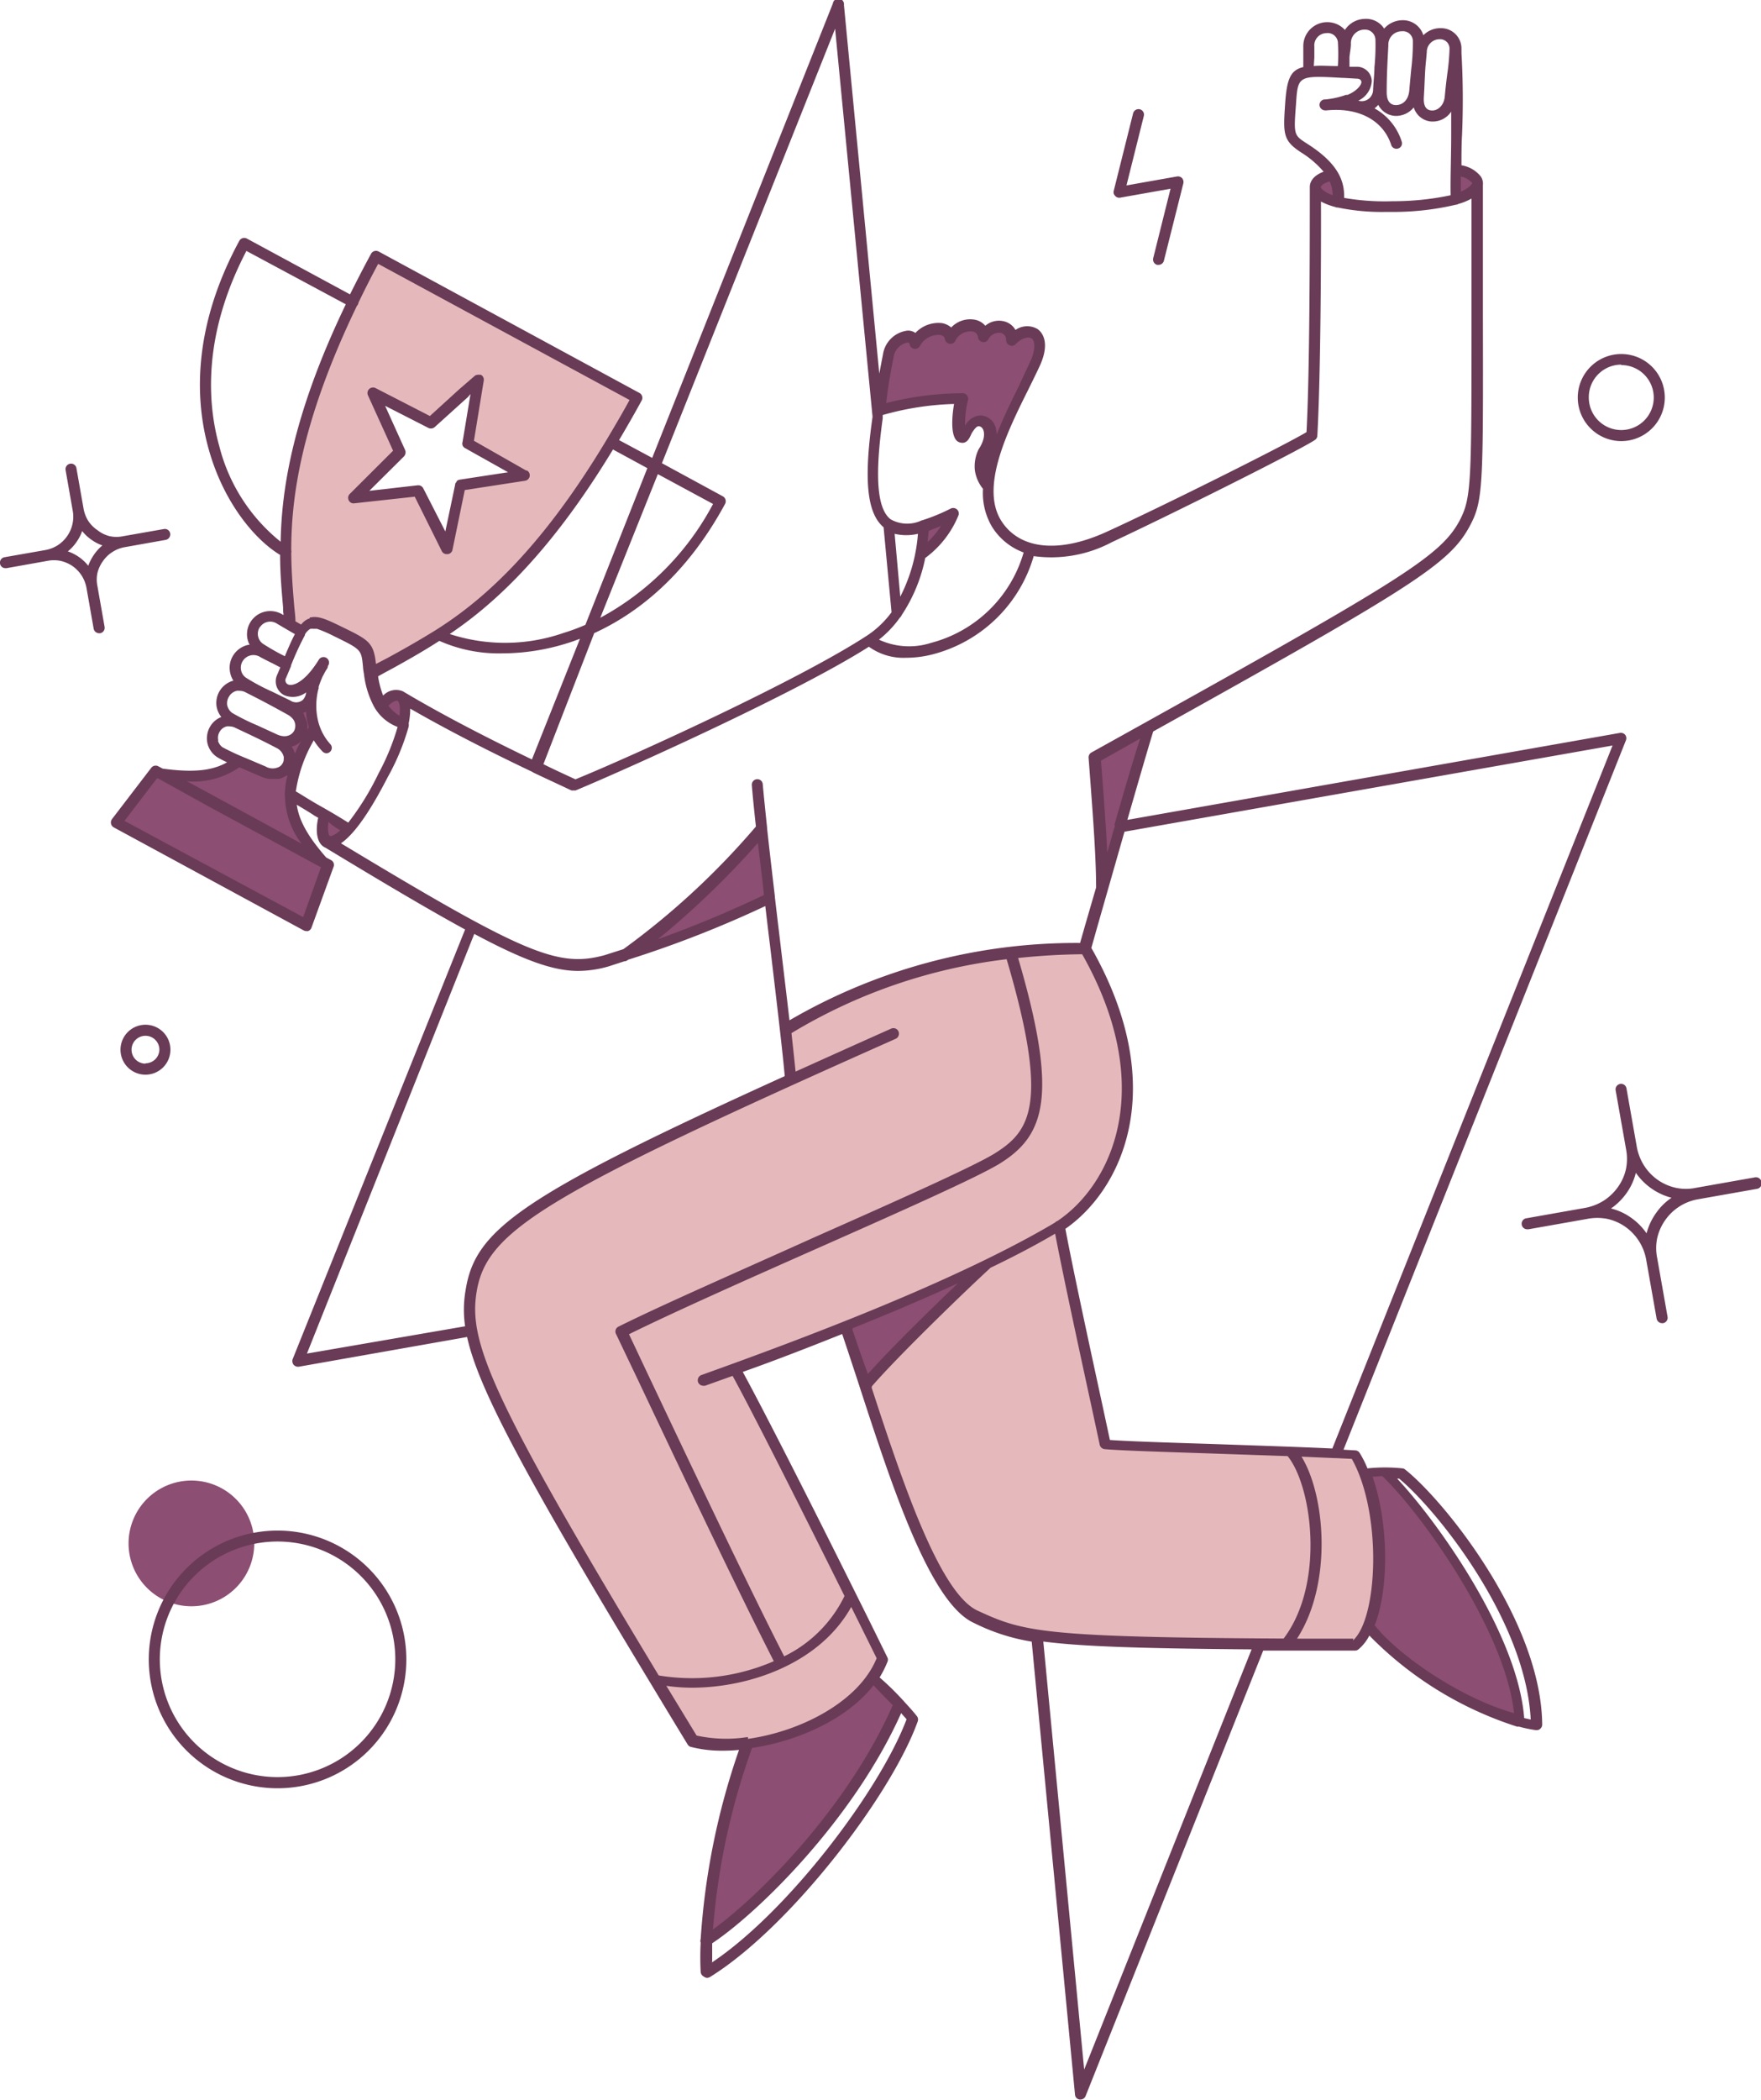 <?xml version="1.0" encoding="UTF-8" standalone="no"?>
<svg xmlns="http://www.w3.org/2000/svg" viewBox="0 0 159.44 190.05"><defs><style>.cls-1{fill:#e5b9bb;}.cls-2{fill:#8c4e73;}.cls-3{fill:#693b56;}</style></defs><g id="Layer_2" data-name="Layer 2"><g id="Layer_1-2" data-name="Layer 1"><g id="color_2" data-name="color 2"><path id="Vector" class="cls-1" d="M122.7,131.72c-7.38-.4-20.16-.68-22.68-.91-1.3-6-3.39-15.38-4.22-19.8l0,0c5.12-3.31,9.72-12.36,2.36-25.12-9.8.08-18.79,2.28-27.07,7.37.21,1.87.38,3.46.47,4.5-23.53,10.65-28.07,13.78-28.94,19.06-1,6.16,4.36,15,20.06,40.87,6,1.39,15.06-2,17.16-7.45-2.4-4.85-10.73-21.64-13.36-26.33,7.08-2.59,15.32-5.8,22.11-9.07-2.77,2.67-8.3,8.3-10.3,10.67,2.91,8.89,6.32,19.21,10,20.91,4.31,2,6.29,2.57,34.35,2.57,3.22-2.89,2.5-13.06,0-17.24Z"/><path id="Vector_2" data-name="Vector 2" class="cls-1" d="M34,23.2c-.78,1.42-1.48,2.8-2.12,4.11-5.08,10.49-6.09,17.43-6.07,22.61,0,2.55.27,4.67.4,6.59v0l1.11.67c.76-1.2,1.38-1,3.24-.06,2.55,1.25,2.8,1.36,3,3.16,0,.22,0,.43.08.64,1.78-1,3.8-2,6.1-3.48C44.13,54.64,49.39,50,55.38,40c.76-1.27,1.53-2.59,2.31-4Zm7.64,20.7-1.21,5.75L37.84,44.4,32,45.06l4.18-4.14-2.42-5.35L39,38.25l4.33-3.93-.95,5.81L47.48,43Z"/></g><g id="color_1" data-name="color 1"><path id="Vector_3" data-name="Vector 3" class="cls-2" d="M131.78,15.41c0,.95,0,1.86,0,2.65,1.26-.38,1.85-.83,1.94-1.28C133.9,16,132.31,15.31,131.78,15.41Z"/><path id="Vector_4" data-name="Vector 4" class="cls-2" d="M125.29,133.27a10.74,10.74,0,0,0-1.79.09c1.67,4.12,1.76,10.51.4,13.84,2.19,2.93,8.66,7.36,13.69,8.7C137.22,148,128.77,136.48,125.29,133.27Z"/><path id="Vector_5" data-name="Vector 5" class="cls-2" d="M120.66,15.83c-.32,0-1.59.24-1.59,1.12,0,.47.59,1,2,1.36a3.64,3.64,0,0,0-.43-2.48Z"/><path id="Vector_6" data-name="Vector 6" class="cls-2" d="M99.09,68.56c.27,3.91.68,8.58.68,11.81,1.44-5.05,3.2-11.15,4.22-14.54Z"/><path id="Vector_7" data-name="Vector 7" class="cls-2" d="M91.59,30.75c0-1.29-1.67-1.72-2.56-.32-.07-1.21-2-1.5-3,.15-.21-1.31-2.42-1-3.2.45-.22-1.15-2.12-.51-2.44,1.21s-.64,3.46-.85,4.93a26.29,26.29,0,0,1,7.53-1.05c-.53,2-.3,4.7.56,2.87s3-.45,1.5,1.95a2.89,2.89,0,0,0,.32,3.12c.22-4,3.29-9.08,4.23-11.16C95,30.09,93,29.33,91.59,30.75Z"/><path id="Vector_8" data-name="Vector 8" class="cls-2" d="M76.54,120.05c.56,1.69,1.17,3.52,1.79,5.43,2.23-2.65,8.68-8.9,11-11C85.27,116.46,80.83,118.37,76.54,120.05Z"/><path id="Vector_9" data-name="Vector 9" class="cls-2" d="M83.61,47.65a17.06,17.06,0,0,1-.24,2.57,8.47,8.47,0,0,0,2.93-3.68A19,19,0,0,1,83.61,47.65Z"/><path id="Vector_10" data-name="Vector 10" class="cls-2" d="M79,151.89a16.16,16.16,0,0,1,2.46,2.36C77.07,164.65,67.67,173.4,64,175.73a62.88,62.88,0,0,1,3.75-17.87C72,157.3,76.75,155.14,79,151.89Z"/><path id="Vector_11" data-name="Vector 11" class="cls-2" d="M69,75a67.65,67.65,0,0,1-12.42,11.5,105.46,105.46,0,0,0,13.14-5.24C69.45,79.05,69.2,76.89,69,75Z"/><path id="Vector_12" data-name="Vector 12" class="cls-2" d="M36.23,63c-.41-.25-1.13.06-1.66.83a3.68,3.68,0,0,0,2,1.68C36.86,64,36.65,63.24,36.23,63Z"/><path id="Vector_13" data-name="Vector 13" class="cls-2" d="M31.64,75.08c-.87,1-1.53,1.27-2,1.13-.6-.18-.68-1.32-.32-2.51C30.12,74.15,30.9,74.61,31.64,75.08Z"/><path id="Vector_14" data-name="Vector 14" class="cls-2" d="M17.33,145.37a5.69,5.69,0,1,0-5.69-5.69A5.69,5.69,0,0,0,17.33,145.37Z"/><path id="Vector_15" data-name="Vector 15" class="cls-2" d="M26.25,71.9c0-1.72.85-3.55,2.19-6.05a6.5,6.5,0,0,1,.82-5.51,8.22,8.22,0,0,1-1.18,1.45c.57,1.15-.36,2.91-2,2.08l.23.36c2,1.13.68,3.7-1.46,2.69l.4.36c2,1,.74,3.55-1.38,2.62-.93-.41-1.68-.72-2.31-1-1.62,1.3-3.65,1.61-7,1.13L29.14,78C27.06,75.59,26.19,73.81,26.25,71.9Z"/><path id="Vector_16" data-name="Vector 16" class="cls-2" d="M14.06,69.8l-3.55,4.65,17.18,9.32,2-5.52Z"/></g><path class="cls-3" d="M33.32,35.79l2.27,5L31.67,44.7a.5.5,0,0,0-.1.57.48.48,0,0,0,.51.28h0l5.47-.6L40,49.88a.49.49,0,0,0,.45.27h.1a.5.5,0,0,0,.42-.4l1.11-5.4,5.46-.84a.5.5,0,0,0,.17-.93l-.08,0-4.72-2.69.89-5.45a.5.5,0,0,0-.26-.52h0a.51.51,0,0,0-.13,0,.3.3,0,0,0-.16,0A.5.5,0,0,0,43,34L41.6,35.21l-2.68,2.44L34,35.12a.52.52,0,0,0-.58.09.47.47,0,0,0-.14.27A.48.48,0,0,0,33.32,35.79Zm9.28-.13L41.88,40a.5.5,0,0,0,0,.3.48.48,0,0,0,.2.24L46,42.74l-4.38.67a.53.53,0,0,0-.27.13s0,.09-.07.13a.54.54,0,0,0-.07.13h0l0,.06-.89,4.24-2-3.91h0a.5.5,0,0,0-.45-.27h-.05l-4.38.5,3.13-3.11a.54.54,0,0,0,.11-.58l-1.81-4,3.92,2a.52.52,0,0,0,.57-.08l3-2.71Z"/><path class="cls-3" d="M25.14,138.52a11.66,11.66,0,1,0,11.65,11.65A11.66,11.66,0,0,0,25.14,138.52Zm0,22.31a10.66,10.66,0,1,1,10.65-10.66A10.67,10.67,0,0,1,25.14,160.83Z"/><path class="cls-3" d="M146.79,39.92A3.94,3.94,0,1,0,142.85,36,3.94,3.94,0,0,0,146.79,39.92Zm0-6.88A2.94,2.94,0,1,1,143.85,36,2.94,2.94,0,0,1,146.79,33Z"/><path class="cls-3" d="M15.43,95a2.26,2.26,0,1,0-2.26,2.26A2.26,2.26,0,0,0,15.43,95Zm-2.26,1.26A1.26,1.26,0,1,1,14.43,95,1.26,1.26,0,0,1,13.17,96.23Z"/><path class="cls-3" d="M101.41,17.89l4.57-.81-1.57,6.29a.5.5,0,0,0,.36.6l.12,0a.5.5,0,0,0,.49-.38l1.76-7a.53.53,0,0,0-.12-.47.51.51,0,0,0-.45-.15l-4.58.81,1.57-6.28a.5.5,0,0,0-.36-.61.51.51,0,0,0-.61.37l-1.75,7a.46.46,0,0,0,.12.46A.48.48,0,0,0,101.41,17.89Z"/><path class="cls-3" d="M127.23,133a.47.47,0,0,0-.25-.11,15.27,15.27,0,0,0-3.17,0,9.17,9.17,0,0,0-.71-1.4.5.5,0,0,0-.39-.23l-1.07-.06L147.21,67a.5.5,0,0,0-.07-.5.51.51,0,0,0-.48-.17L102.07,74.2c.89-3.09,1.73-6,2.34-8,23.5-13.08,26.83-15.17,28.66-18.59,1.23-2.29,1.22-3.58,1.19-19.34,0-3.18,0-7,0-11.46,0,0,0,0,0-.06a1.14,1.14,0,0,0-.2-.79,2.8,2.8,0,0,0-1.74-1c0-.9,0-1.82.05-2.73a73.81,73.81,0,0,0-.05-7.43.29.29,0,0,0,0-.09c0-.1,0-.21,0-.31a1.84,1.84,0,0,0-1.85-1.85,2.16,2.16,0,0,0-1.6.64,1.93,1.93,0,0,0-1.89-1.36h0a2.23,2.23,0,0,0-1.66.76,1.93,1.93,0,0,0-1.75-.88,2.19,2.19,0,0,0-1.8,1A2.17,2.17,0,0,0,118,4.23c0,.35,0,.67,0,1v.84c-1.18.28-1.49,1.12-1.64,3.26-.19,2.81-.22,3.39,1.48,4.49a8.6,8.6,0,0,1,2,1.72c-.77.28-1.25.78-1.25,1.38h0c0,5.06,0,16.62-.3,22.19-2.13,1.27-13.2,6.79-18.05,9-4.35,2-7.94,1.64-9.6-1-1.91-3.07.61-8.14,2.46-11.85.39-.79.76-1.54,1.06-2.19,1-2.22.08-3.08-.22-3.29a1.85,1.85,0,0,0-2,.08,1.63,1.63,0,0,0-1-.77,1.9,1.9,0,0,0-1.73.39,1.65,1.65,0,0,0-.92-.54,2.36,2.36,0,0,0-2.17.7,1.69,1.69,0,0,0-.85-.4,2.86,2.86,0,0,0-2.39.89,1.16,1.16,0,0,0-.7-.21h0a2.55,2.55,0,0,0-2.24,2.18c-.12.59-.22,1.16-.33,1.71L76.41.45a.5.5,0,0,0-1-.14L59.05,41.44l-3-1.61c.65-1.1,1.34-2.29,2.05-3.59a.5.5,0,0,0-.21-.68L34.28,22.76a.51.51,0,0,0-.68.2c-.61,1.12-1.22,2.3-1.91,3.68l-9.34-5.05a.51.51,0,0,0-.68.2c-4.4,8.12-3.94,14.75-2.77,18.88,1.33,4.77,4.15,8.16,6.46,9.55,0,1.76.15,3.34.27,4.74,0,.23,0,.45.05.68l-.06,0a2.13,2.13,0,0,0-1.55-.3,2.1,2.1,0,0,0-1.68,2.4,2.27,2.27,0,0,0,.21.62h-.13a2.15,2.15,0,0,0-1.32.9,2.09,2.09,0,0,0-.32,1.57,2.07,2.07,0,0,0,.3.77A2.09,2.09,0,0,0,19.62,64a2.09,2.09,0,0,0,.42.89,2,2,0,0,0-1,.84,2.1,2.1,0,0,0-.26,1.53,2.06,2.06,0,0,0,.91,1.28,8.85,8.85,0,0,0,.87.45c-1.37.78-3.1.94-5.83.57l-.4-.21a.5.5,0,0,0-.63.13l-3.56,4.65a.51.51,0,0,0,.16.75l17.19,9.32a.46.46,0,0,0,.23.06.34.34,0,0,0,.18,0,.5.5,0,0,0,.3-.3l2-5.51a.48.48,0,0,0-.23-.61l-.44-.24c-1.64-1.88-2.46-3.33-2.66-4.77.51.31,1.05.62,1.62,1l.32.18c-.26,1.15-.16,2.36.66,2.71h0c5.42,3.28,9.48,5.68,12.64,7.4L26.5,123a.55.55,0,0,0,.08.51.53.53,0,0,0,.39.18h.08L42.29,121c1,4.56,5,12.15,16.59,31.3l0,0q1.59,2.64,3.38,5.58a.48.48,0,0,0,.3.22,11.26,11.26,0,0,0,2.9.34,14.35,14.35,0,0,0,1.45-.07,64.67,64.67,0,0,0-3.47,17.11.5.5,0,0,0,0,.34,25,25,0,0,0,0,2.65.51.51,0,0,0,.28.41A.59.59,0,0,0,64,179a.64.64,0,0,0,.27-.07c7.29-4.51,16.44-16.49,18.82-23.14a.49.49,0,0,0-.07-.47c-.37-.47-.78-.91-1.18-1.35a.43.43,0,0,0-.09-.1,25.6,25.6,0,0,0-2.11-2.06,9.3,9.3,0,0,0,.71-1.41.48.48,0,0,0,0-.39c-.94-1.91-1.88-3.82-2.82-5.7h0c-4.4-8.85-8.52-16.93-10.28-20.15,2.83-1,5.9-2.19,9-3.43.49,1.45,1,3,1.52,4.59,3,9.24,6.44,19.72,10.37,21.54a18.13,18.13,0,0,0,5.27,1.71l3.92,41a.48.48,0,0,0,.42.44h.07a.5.5,0,0,0,.47-.32l16.08-40.31h2.1c1.92,0,4,0,6.21,0h0a.51.51,0,0,0,.3-.1,4,4,0,0,0,1-1.26,32.6,32.6,0,0,0,13.37,8.24.48.48,0,0,0,.17,0,11.75,11.75,0,0,0,1.54.32h.07a.46.46,0,0,0,.33-.13.49.49,0,0,0,.17-.38C139.54,146.72,130.84,135.88,127.23,133ZM146,67.47l-25.37,63.62c-3.46-.16-7.56-.29-11.26-.42-3.92-.12-7.34-.24-8.88-.35l-.63-2.93c-1.21-5.59-2.71-12.5-3.4-16.18,5.1-3.54,9.55-12.75,2.35-25.42l.49-1.74,2.51-8.78Zm-45.06,7.21a.64.64,0,0,0,0,.07l-.69,2.41c-.1-2.08-.27-4.38-.44-6.64l-.13-1.68,3.55-2C102.53,69,101.72,71.79,100.89,74.68Zm32.32-58.19c.06.09,0,.14,0,.16s-.3.42-1,.69c0-.44,0-.89,0-1.36A1.73,1.73,0,0,1,133.21,16.49ZM129.12,5.41l.06-.68a1.16,1.16,0,0,1,1.17-1.18h0a.85.85,0,0,1,.89.85,19.71,19.71,0,0,1-.21,2.33c-.07.56-.15,1.2-.22,2S130.2,10,129.68,10s-.8-.34-.77-1.14C129,7.48,129,6.45,129.12,5.41ZM125.7,4.1a1.21,1.21,0,0,1,1.22-1.27h0a.9.9,0,0,1,1,.88,19.9,19.9,0,0,1-.15,2.57c-.05.54-.11,1.15-.17,1.87h0c-.08,1-.68,1.35-1.19,1.36s-.86-.33-.86-1.16c0-1.53.07-2.66.13-3.86ZM122.31,4a1.23,1.23,0,0,1,1.22-1.32h0a.94.94,0,0,1,1,.88,19.77,19.77,0,0,1-.09,2.54c0,.56-.08,1.21-.12,2a1.06,1.06,0,0,1-.19.62,1,1,0,0,1-.53.39,1.09,1.09,0,0,1-.62,0,2.11,2.11,0,0,0,1.22-1.77,1.34,1.34,0,0,0-1.34-1.3l-.68,0c0-.27,0-.54,0-.8S122.3,4.45,122.31,4ZM119,5.21c0-.32,0-.64,0-1A1.11,1.11,0,0,1,120.07,3a.93.93,0,0,1,1.06.79,17.78,17.78,0,0,1,0,2.19c-.88,0-1.6-.07-2.18,0ZM118.34,13c-1.21-.78-1.21-.78-1-3.59.17-2.56.18-2.59,4.23-2.36h.11l1.19.07c.19,0,.39.1.39.32s-.36.78-1.26,1.15a.44.44,0,0,0-.15,0A7.57,7.57,0,0,1,120,9h-.09a.5.5,0,0,0-.44.55.52.52,0,0,0,.55.44h.09c2.9-.29,5.13.9,5.85,3.13a.5.5,0,0,0,.63.32.49.49,0,0,0,.32-.63,5.23,5.23,0,0,0-2.46-3,2.58,2.58,0,0,0,.34-.32,1.82,1.82,0,0,0,1.54,1h.08A2.06,2.06,0,0,0,128,9.72,1.81,1.81,0,0,0,129.61,11h.13a2,2,0,0,0,1.65-.9c0,.7,0,1.42,0,2.13,0,1.89-.08,3.84-.05,5.44a25.08,25.08,0,0,1-5.25.54,21.35,21.35,0,0,1-4.39-.3C121.73,16.44,121.24,14.84,118.34,13Zm2.06,3.44a3,3,0,0,1,.26,1.22,2.58,2.58,0,0,1-.94-.51.38.38,0,0,1-.13-.21C119.59,16.81,119.84,16.56,120.4,16.41ZM100.66,49.07c5.2-2.42,16.88-8.25,18.39-9.25a.49.49,0,0,0,.22-.39c.29-5.06.35-15.56.33-21.19a5.81,5.81,0,0,0,1.28.49.48.48,0,0,0,.17.05h.07a19.6,19.6,0,0,0,4.31.4h.63a24.6,24.6,0,0,0,5.74-.65h0a.45.45,0,0,0,.23-.07,5.24,5.24,0,0,0,1.2-.49c0,4,0,7.37,0,10.27,0,15.52,0,16.79-1.07,18.86-1.79,3.34-5.45,5.51-33.34,21a.51.51,0,0,0-.26.47l.15,2c.26,3.48.53,7.08.53,9.75l-1,3.44-.45,1.58a51.58,51.58,0,0,0-26.31,7c-.24-2.07-.53-4.46-.82-6.92-.17-1.41-.34-2.83-.5-4.21,0,0,0,0,0-.06-.26-2.23-.51-4.36-.71-6.21a.13.13,0,0,0,0-.06c-.16-1.53-.3-2.87-.39-3.9a.49.49,0,0,0-.54-.46.5.5,0,0,0-.45.54c.08,1,.21,2.28.37,3.74a69.1,69.1,0,0,1-12,11.1l-1.69.54c-4.24,1.16-7.24-.08-23.88-10.12,1.46-1,3-3.59,4.24-6A21,21,0,0,0,37,65.76l0-.06a.45.45,0,0,0,0-.23,6.17,6.17,0,0,0,.14-1.34c3,1.73,6.71,3.66,11,5.7,0,0,.05,0,.09.06h0c1.06.51,2.14,1,3.26,1.53l.24.11a.5.5,0,0,0,.21,0,.43.43,0,0,0,.19,0c4.79-2,20-8.84,26.54-13a5.36,5.36,0,0,0,3.37,1,9.69,9.69,0,0,0,2.44-.32,12.88,12.88,0,0,0,9.11-8.88A11.67,11.67,0,0,0,100.66,49.07ZM55.78,120.74l2,4.19c3.16,6.68,9,19,12.28,25.41a18.59,18.59,0,0,1-10.42,1.29c-15.31-25.34-17.24-30.24-16.48-34.76.93-5.55,6.25-8.76,37.94-22.86a.51.51,0,0,0,.25-.66.5.5,0,0,0-.66-.26c-3.14,1.4-6,2.69-8.66,3.89-.09-.93-.22-2.11-.37-3.48a48.79,48.79,0,0,1,19.48-6.69c3.92,13.28,2.09,15.61-1.15,17.62-2,1.21-9,4.33-16.42,7.62-6.65,3-13.53,6-17.55,8A.49.49,0,0,0,55.78,120.74ZM69.17,81a103,103,0,0,1-9.6,4,78,78,0,0,0,9.05-8.71C68.78,77.7,69,79.31,69.17,81ZM39.78,58a13.24,13.24,0,0,0,5.69,1.13,19.75,19.75,0,0,0,5.89-.92c.37-.11.75-.25,1.15-.4L48.16,68.73c-4.64-2.23-8.63-4.34-11.67-6.16h0a1.6,1.6,0,0,0-1.8.38,8.16,8.16,0,0,1-.46-1.74c.42-.24.85-.47,1.3-.71C36.79,59.8,38.23,59,39.78,58ZM36,63.43c.12.07.28.46.17,1.34a3.25,3.25,0,0,1-1-.9C35.55,63.47,35.89,63.38,36,63.43ZM92.68,50a11.85,11.85,0,0,1-8.38,8.18,6.49,6.49,0,0,1-4.72-.29,9.57,9.57,0,0,0,1.9-2,.51.51,0,0,0,.15-.21,14.45,14.45,0,0,0,2.14-5.18,9,9,0,0,0,3-3.84.49.49,0,0,0-.12-.55.51.51,0,0,0-.56-.09,17,17,0,0,1-2.57,1.06.49.49,0,0,0-.17.06,3.05,3.05,0,0,1-2.71-.14c-1.22-.93-1.46-3.81-.72-9.13a.07.07,0,0,0,0,0c0-.1,0-.2,0-.31a26.14,26.14,0,0,1,6.46-1c-.21,1.21-.35,3.17.46,3.46s1-.61,1.18-.88.38-.56.59-.57a.46.46,0,0,1,.37.25c.19.32.19,1-.37,1.83a3.5,3.5,0,0,0-.35,1.88A3.39,3.39,0,0,0,89,44.24a6,6,0,0,0,.82,3.44A5.67,5.67,0,0,0,92.68,50Zm-7.46-2.44A7.7,7.7,0,0,1,84,49.05c0-.37.07-.72.08-1C84.45,47.89,84.82,47.76,85.22,47.59ZM81.51,54,81,48.31a4.56,4.56,0,0,0,2.11,0A14.92,14.92,0,0,1,81.51,54ZM80.9,32.34A1.59,1.59,0,0,1,82.16,31a.19.19,0,0,1,.2.17.51.51,0,0,0,.42.4.52.52,0,0,0,.51-.26,1.91,1.91,0,0,1,1.8-1c.4.06.45.3.46.39a.51.51,0,0,0,.41.41.5.5,0,0,0,.52-.24A1.51,1.51,0,0,1,88.05,30a.58.58,0,0,1,.5.5.5.5,0,0,0,.38.45.48.48,0,0,0,.54-.22,1.1,1.1,0,0,1,1.17-.6.65.65,0,0,1,.46.66.5.5,0,0,0,.31.46A.48.48,0,0,0,92,31.1c.56-.55,1.15-.65,1.42-.46s.38.93-.13,2.06c-.29.64-.65,1.37-1,2.16-.68,1.36-1.44,2.91-2.06,4.49a2,2,0,0,0-.22-1,1.48,1.48,0,0,0-1.28-.75,1.68,1.68,0,0,0-1.35.94,8.66,8.66,0,0,1,.26-2.33.48.48,0,0,0-.09-.43.49.49,0,0,0-.39-.19,28,28,0,0,0-6.92.89C80.36,35.24,80.6,33.86,80.9,32.34ZM75.61,2.6,79,37.72c-.82,5.76-.5,8.73,1,10l.72,7.69a8.75,8.75,0,0,1-2.14,2.06c-6.21,4.08-21.42,11-26.48,13.06h0c-1-.46-2-.92-2.9-1.37L53.8,57.3c3.76-1.72,8.27-5.09,11.85-11.7a.51.51,0,0,0-.2-.68l-5.52-3ZM54.35,55.91l5.21-13,5,2.7A25,25,0,0,1,54.35,55.91ZM53,56.55c-.68.3-1.35.54-2,.74a16.12,16.12,0,0,1-10.28.09c3.61-2.44,8.82-6.86,14.78-16.7l3.11,1.69ZM34.24,23.88,57,36.2c-.71,1.3-1.41,2.48-2.06,3.57C48.56,50.43,43.07,54.73,39.49,57c-1.61,1-3.12,1.85-4.45,2.57l-1,.52c-.21-2-.7-2.2-3.25-3.44-1.19-.58-1.95-.92-2.63-.78l-.09,0L28,56l-.07,0a.61.61,0,0,0-.14.07,1.22,1.22,0,0,0-.19.12l-.11.09a1,1,0,0,0-.17.18l-.07.06-.5-.29c0-.45-.07-.9-.11-1.36-.12-1.43-.25-3-.27-4.83a.41.41,0,0,0,0-.22c0-4.23.63-11.12,5.95-22.15a.39.39,0,0,0,.08-.1.7.7,0,0,0,.06-.19C33.09,26.07,33.67,24.94,34.24,23.88ZM19.86,40.4c-1.09-3.88-1.53-10.07,2.45-17.69l9,4.83c-5,10.38-5.82,17.15-5.9,21.49A16.18,16.18,0,0,1,19.86,40.4Zm3.7,16.33a1.07,1.07,0,0,1,.69-.45,1.1,1.1,0,0,1,.84.17l.8.47.81.47c-.27.5-.56,1.16-.91,2a20,20,0,0,1-2-1.14,1.11,1.11,0,0,1-.25-1.52ZM22,59.79a1.14,1.14,0,0,1,1.57-.32c.39.21.75.39,1.12.57l.69.36-.27.64a1.41,1.41,0,0,0,.61,1.87,2,2,0,0,0,2-.25,1.15,1.15,0,0,1-.3.68.93.93,0,0,1-1.13.06l-1.64-.8a18.87,18.87,0,0,1-2.37-1.26,1.06,1.06,0,0,1-.46-.72A1.11,1.11,0,0,1,22,59.79Zm4.7,8.48,0-.08a.58.58,0,0,0-.06-.17,1.42,1.42,0,0,0-.08-.18,1.62,1.62,0,0,0-.1-.18l-.05-.09a1.9,1.9,0,0,0,.89-.52C27,67.48,26.85,67.88,26.68,68.27Zm.86-3.5,0-.06-.11-.19.26-.1a5.89,5.89,0,0,0,.25,1.38l-.14.26A1.92,1.92,0,0,0,27.54,64.77ZM20.76,63a1.1,1.1,0,0,1,.67-.48,1.24,1.24,0,0,1,.27,0,1.16,1.16,0,0,1,.58.16l.61.31c1,.51,1.92,1,3.14,1.68,0,0,0,0,0,0a1.68,1.68,0,0,1,.43.33,1,1,0,0,1,.18,1.12c-.23.44-.82.71-1.62.32l-1.72-.79a20.13,20.13,0,0,1-2.28-1.13,1.18,1.18,0,0,1-.45-.7A1.14,1.14,0,0,1,20.76,63Zm-1,4a1.06,1.06,0,0,1,.13-.78,1,1,0,0,1,.64-.48,1.09,1.09,0,0,1,.26,0,1.18,1.18,0,0,1,.56.15l.66.31c.91.43,1.84.87,3,1.48l0,0a1.21,1.21,0,0,1,.68.81,2.07,2.07,0,0,1,0,.22h0a.73.73,0,0,1-.08.33l-.09.15a1.09,1.09,0,0,1-.19.18,1.27,1.27,0,0,1-1.28,0l-1.74-.74a21.53,21.53,0,0,1-2.16-1A1.09,1.09,0,0,1,19.74,67.05Zm7.69,16L11.27,74.29l2.94-3.85.09,0h0L18.92,73l10.14,5.49Zm-9-11.47-1.52-.82a7.3,7.3,0,0,0,4.74-1.27l.31.13,1.72.74a3.16,3.16,0,0,0,.37.12l.23.06.29,0,.2,0h.09l.34,0a2.27,2.27,0,0,0,.25-.06,1.51,1.51,0,0,0,.26-.12l.23-.13.07,0a6.83,6.83,0,0,0-.23,1.52.45.45,0,0,0,0,.28,7.32,7.32,0,0,0,1.5,4.37Zm8.35,0A12.88,12.88,0,0,1,28.41,67,6,6,0,0,0,29.19,68a.5.5,0,0,0,.37.17.47.47,0,0,0,.33-.14.48.48,0,0,0,0-.7,4.87,4.87,0,0,1-1.07-2,5.91,5.91,0,0,1-.12-2.33,4.49,4.49,0,0,1,.15-.71c0-.05,0-.09,0-.14q.12-.36.27-.72l.09-.21.1-.18a4.63,4.63,0,0,1,.24-.43l.06-.09a.36.36,0,0,0,.07-.18l0-.06a.5.5,0,1,0-.84-.53l-.06.09c-1.23,1.94-2.3,2.31-2.73,2.09a.42.42,0,0,1-.15-.58l.45-1.07,0-.06h0a0,0,0,0,0,0,0,25.32,25.32,0,0,1,1.26-2.74s0,0,0-.06,0,0,0,0a1.33,1.33,0,0,1,.49-.51h.07a.66.66,0,0,1,.2,0l.2,0,.13,0a11.55,11.55,0,0,1,1.49.64c2.52,1.23,2.52,1.23,2.67,2.74a5.21,5.21,0,0,0,.09.69s0,0,0,0a8.29,8.29,0,0,0,.93,3h0A4.11,4.11,0,0,0,36,65.79,21.32,21.32,0,0,1,34.27,70a24.44,24.44,0,0,1-2.74,4.45c-.85-.54-1.74-1.06-2.61-1.55S27.43,72,26.77,71.61Zm4.07,3.56c-.54.5-.89.61-1,.57s-.25-.51-.13-1.28C30.07,74.69,30.45,74.93,30.84,75.17Zm-3.08,47.41L42.94,84.52c4.63,2.47,7.21,3.35,9.42,3.35a10.1,10.1,0,0,0,2.71-.4L56.52,87l0,0a.49.49,0,0,0,.28-.09l.09-.06A99.79,99.79,0,0,0,69.29,82c.14,1.19.28,2.39.43,3.59.57,4.84,1.12,9.41,1.33,11.8-23.86,10.83-28,13.88-28.88,19.29a10.34,10.34,0,0,0-.06,3.35Zm36.69,55c0-.51,0-1.06,0-1.63,4.07-2.69,12.78-11.15,17.11-20.83.16.19.33.36.49.56C79.67,162,71.36,173,64.45,177.61Zm16.39-23.27c-4,9.19-12.07,17.33-16.32,20.39a63.07,63.07,0,0,1,3.54-16.43c4.08-.6,8.58-2.57,11-5.67C79.68,153.17,80.27,153.74,80.84,154.34Zm-13.13,3a.56.56,0,0,0-.22,0,12.53,12.53,0,0,1-4.45-.16l-2.74-4.5a16.65,16.65,0,0,0,2.29.17c5.19,0,11.59-2.17,14.45-7.31l2.3,4.64C77.78,154,72.48,156.71,67.71,157.37Zm8.77-12.89A11.82,11.82,0,0,1,71,149.9c-3.29-6.41-9.11-18.71-12.28-25.4l-1.77-3.75c4.05-2,10.66-4.94,17.07-7.78,7.47-3.31,14.52-6.44,16.54-7.69,4-2.51,5.32-6,1.62-18.58,1.89-.2,3.82-.32,5.8-.34,6.88,12.17,2.59,20.91-2.24,24.14a.39.39,0,0,0-.19.12l-.31.19c-8.9,5.21-22.37,10.28-31.73,13.63a.51.51,0,0,0-.31.64.5.5,0,0,0,.47.33.47.47,0,0,0,.17,0l2.49-.89C68,127.56,72.07,135.61,76.48,144.48Zm.7-24.14c3.2-1.28,6.44-2.65,9.53-4.07-2.59,2.47-6.19,6-8.16,8.22C78.08,123,77.62,121.65,77.18,120.34Zm1.74,5.25c2.34-2.71,8.51-8.68,10.74-10.72,2.08-1,4-2,5.84-3.08.72,3.77,2.16,10.41,3.33,15.81l.71,3.3a.51.51,0,0,0,.45.39c1.32.12,5,.24,9.3.38l7.26.25c2.23,2.73,3.39,11.56-.36,16.51-21.77-.12-23.56-.61-27.63-2.49C85.11,144.33,81.69,134.08,78.92,125.59Zm19.21,61.85-3.7-38.74c3.35.44,8.66.63,18.86.71Zm24.37-39-5.1,0c3.2-4.92,2.6-12.89.41-16.47l3,.13.11,0h0l1.44.07C125.11,136.84,124.8,146.38,122.5,148.46Zm2-1.38c1.25-3.38,1.17-9.17-.26-13.28.3,0,.59-.05.88-.05,3.41,3.22,11.13,13.9,11.93,21.45C132.41,153.75,126.72,149.93,124.45,147.08ZM138,155.49c-.59-7.61-7.82-17.75-11.5-21.67h.18c3.48,2.89,11.46,12.88,11.91,21.8Z"/><path class="cls-3" d="M9.33,50.77a2.92,2.92,0,0,1,.86-.82,3,3,0,0,1,1.1-.43h0L15,48.86a.51.51,0,0,0,.41-.58.49.49,0,0,0-.58-.4l-3.7.65h0a2.93,2.93,0,0,1-1.18,0A2.87,2.87,0,0,1,8.85,48,3.12,3.12,0,0,1,8,47.16a3.16,3.16,0,0,1-.43-1.1h0v0l-.65-3.69a.49.49,0,0,0-.58-.4.5.5,0,0,0-.4.58l.65,3.7v0a3.06,3.06,0,0,1-.51,2.27,3.09,3.09,0,0,1-.86.83,3.13,3.13,0,0,1-1.11.43h0l-3.71.65A.5.5,0,0,0,0,51a.49.49,0,0,0,.49.42H.59l3.7-.66h0a3,3,0,0,1,1.19,0,3.18,3.18,0,0,1,1.1.48,3.2,3.2,0,0,1,.82.86,3.16,3.16,0,0,1,.43,1.1v0l.65,3.7a.51.51,0,0,0,.5.41h.08a.5.5,0,0,0,.41-.58l-.65-3.69v0h0a2.93,2.93,0,0,1,0-1.18A3.1,3.1,0,0,1,9.33,50.77Zm-.82-.57a4.46,4.46,0,0,0-.52,1,4.05,4.05,0,0,0-1.85-1.3,3.9,3.9,0,0,0,.78-.84,4.09,4.09,0,0,0,.52-1,3.85,3.85,0,0,0,.83.78,3.78,3.78,0,0,0,1,.52A4.16,4.16,0,0,0,8.51,50.2Z"/><path class="cls-3" d="M158.85,106.56l-5.31.94a4.37,4.37,0,0,1-1.8,0,4.59,4.59,0,0,1-1.65-.72,4.66,4.66,0,0,1-1.24-1.3,4.76,4.76,0,0,1-.65-1.66h0l-.94-5.32a.49.49,0,0,0-.58-.4.5.5,0,0,0-.4.58l.94,5.31h0v0a4.64,4.64,0,0,1,0,1.78,4.4,4.4,0,0,1-.72,1.64,4.69,4.69,0,0,1-1.3,1.25,4.76,4.76,0,0,1-1.66.65h0l-5.31.94a.5.5,0,0,0,.08,1h.09l5.32-.94h0a4.74,4.74,0,0,1,1.8,0,4.54,4.54,0,0,1,1.64.72,4.63,4.63,0,0,1,1.89,3v0h0l.94,5.31a.51.51,0,0,0,.49.41h.09a.5.5,0,0,0,.41-.58l-.94-5.32h0a4.49,4.49,0,0,1,0-1.79,4.57,4.57,0,0,1,.73-1.64,4.57,4.57,0,0,1,3-1.89h0l5.32-.94a.5.5,0,0,0,.4-.58A.51.51,0,0,0,158.85,106.56Zm-8.93,3.25a5.54,5.54,0,0,0-.84,1.81,5.6,5.6,0,0,0-1.41-1.42,5.32,5.32,0,0,0-1.81-.83,5.76,5.76,0,0,0,1.42-1.41,5.45,5.45,0,0,0,.83-1.82,5.6,5.6,0,0,0,1.41,1.42,5.68,5.68,0,0,0,1.82.84A5.29,5.29,0,0,0,149.92,109.81Z"/></g></g></svg>